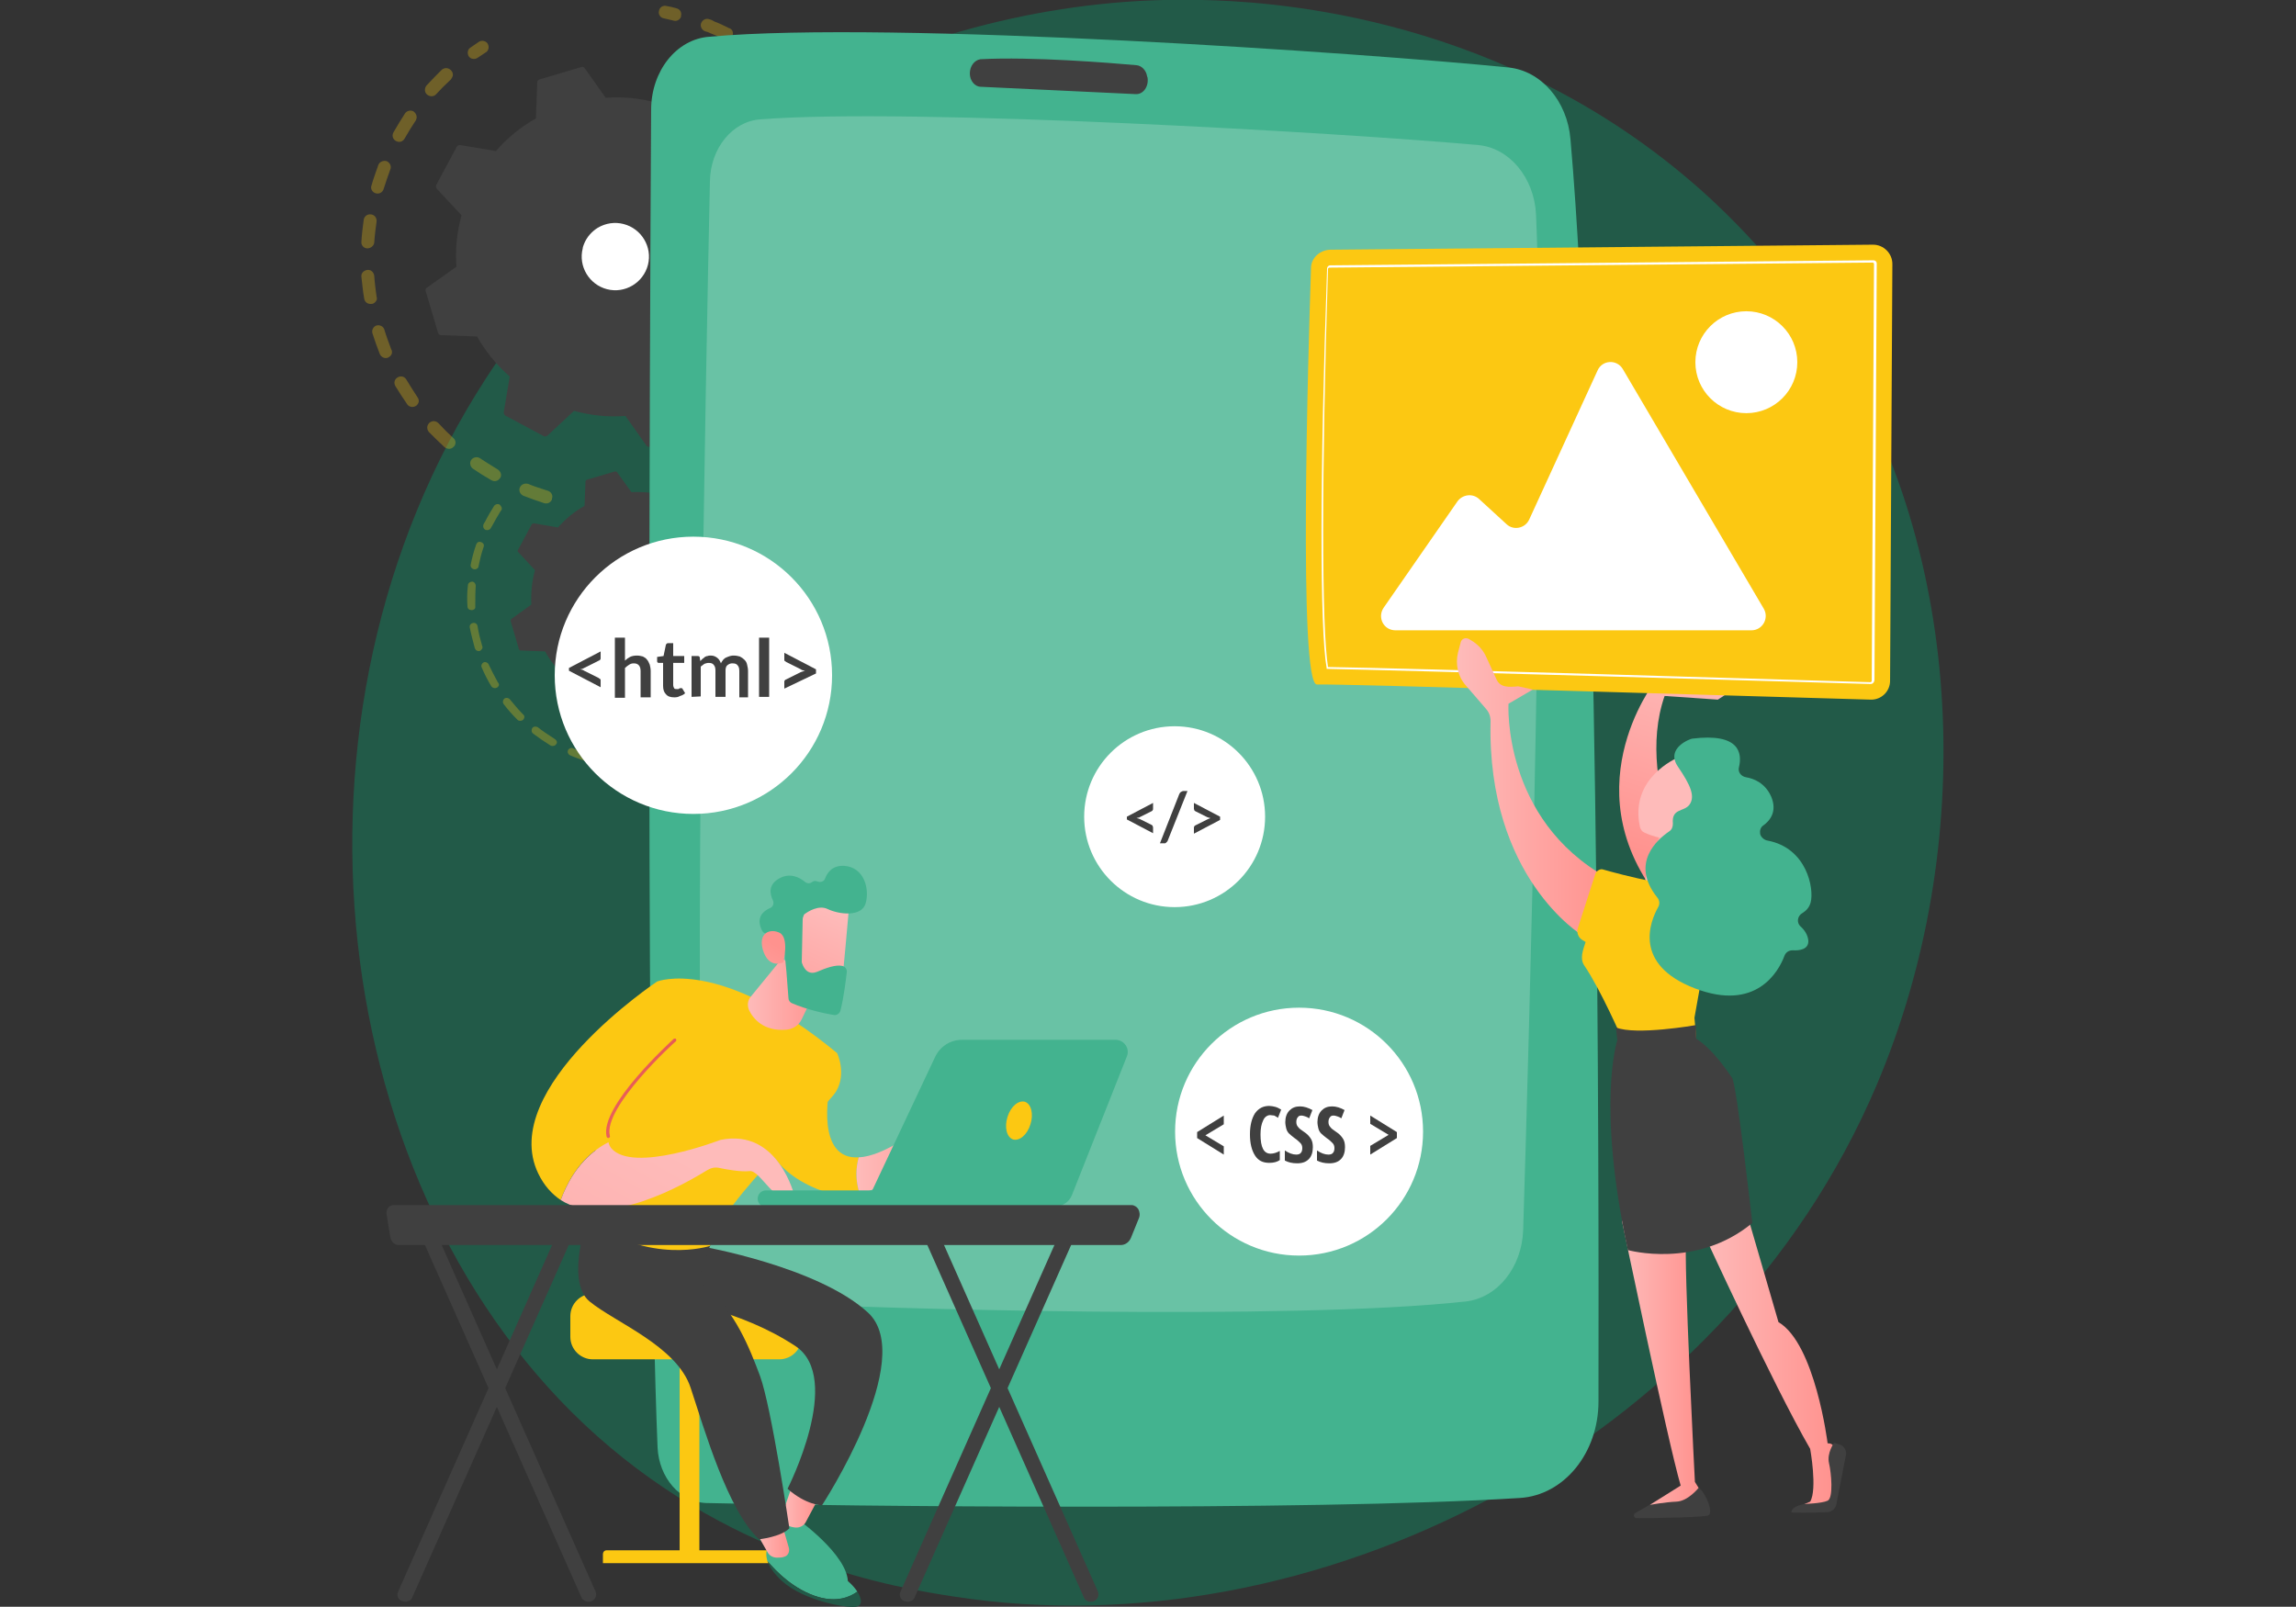 <svg width="1013" height="709" viewBox="0 0 1013 709" fill="none" xmlns="http://www.w3.org/2000/svg">
<rect x="0" y="0" width="1013" height="709" fill="#333333" stroke="none"/>
<g clip-path="url(#clip0_1440_35006)">
<path d="M828.028 478.675C759.954 639.111 578.424 728.85 421.207 704.542C395.679 700.693 325.377 688.944 263.179 633.439C143.645 526.684 117.915 315.605 214.555 166.715C284.857 58.339 410.672 -3.04 530.408 -0.002C556.139 0.606 655.007 4.658 741.72 76.368C754.484 86.901 782.645 111.818 807.97 151.522C867.332 244.502 872.397 374.148 828.028 478.675Z" fill="#225A48"/>
<g opacity="0.3">
<path d="M243.527 220.398C242.919 221.816 241.501 222.423 240.083 222.018C237.044 221.005 234.005 219.992 230.966 218.777C229.547 218.169 228.737 216.549 229.345 215.131C229.953 213.713 231.573 213.105 232.992 213.51C235.828 214.726 238.664 215.536 241.703 216.549C243.122 216.954 244.135 218.574 243.527 219.992C243.527 220.195 243.527 220.195 243.527 220.398ZM220.836 210.674C220.836 210.877 220.836 210.877 220.633 210.877C219.823 212.295 218.202 212.7 216.784 211.89C213.947 210.269 211.313 208.648 208.68 206.825C207.464 206.015 207.059 204.192 207.869 202.976C208.68 201.761 210.503 201.356 211.719 202.166C214.15 203.787 216.784 205.407 219.417 207.028C220.836 207.838 221.443 209.459 220.836 210.674ZM200.778 196.292C200.576 196.494 200.576 196.899 200.17 197.102C199.157 198.317 197.334 198.317 196.118 197.304C193.687 195.076 191.459 192.848 189.23 190.62C188.217 189.404 188.217 187.784 189.433 186.568C190.648 185.555 192.269 185.555 193.485 186.771C195.511 188.999 197.739 191.227 199.968 193.253C200.981 194.063 201.183 195.279 200.778 196.292ZM184.57 177.858C184.368 178.263 183.962 178.87 183.557 179.073C182.342 179.883 180.518 179.681 179.708 178.465C177.884 175.832 176.061 172.996 174.44 170.362C173.63 168.944 174.035 167.324 175.453 166.514C176.871 165.703 178.492 166.108 179.303 167.526C180.923 170.16 182.544 172.793 184.165 175.224C184.773 176.034 184.975 177.047 184.57 177.858ZM172.819 156.182C172.617 156.79 172.009 157.398 171.199 157.803C169.78 158.411 168.16 157.6 167.552 156.182C166.336 153.144 165.323 150.105 164.31 147.067C163.905 145.649 164.715 144.028 166.134 143.623C167.552 143.218 169.173 144.028 169.578 145.446C170.388 148.282 171.604 151.321 172.617 154.157C173.022 154.764 173.022 155.575 172.819 156.182ZM166.134 132.482C165.728 133.292 164.918 134.102 163.905 134.102C162.284 134.305 160.866 133.292 160.663 131.671C160.056 128.43 159.853 125.189 159.448 122.15C159.245 120.53 160.461 119.314 162.082 119.112C163.702 118.909 164.918 120.125 165.121 121.745C165.323 124.784 165.728 127.822 166.134 130.861C166.336 131.469 166.336 132.076 166.134 132.482ZM199.563 34.032C199.36 34.437 199.157 34.64 198.955 35.045C196.726 37.071 194.498 39.299 192.472 41.527C191.459 42.742 189.635 42.742 188.42 41.73C187.204 40.717 187.204 38.894 188.217 37.678C190.446 35.247 192.674 33.019 194.903 30.791C196.118 29.778 197.739 29.778 198.955 30.993C199.968 32.006 199.968 33.222 199.563 34.032ZM164.918 107.768C164.513 108.781 163.297 109.591 162.082 109.591C160.461 109.591 159.245 108.173 159.448 106.552C159.65 103.311 160.056 100.07 160.461 97.032C160.663 95.411 162.082 94.398 163.702 94.601C165.323 94.803 166.336 96.221 166.134 97.842C165.728 100.88 165.323 103.919 165.121 106.958C165.121 107.363 164.918 107.565 164.918 107.768ZM183.557 52.871C183.557 53.074 183.355 53.276 183.355 53.276C181.734 55.707 180.113 58.34 178.492 61.176C177.682 62.594 176.061 63 174.643 62.189C173.225 61.379 172.819 59.758 173.63 58.34C175.251 55.505 176.871 52.871 178.695 50.035C179.505 48.82 181.329 48.414 182.544 49.225C183.76 50.238 184.165 51.656 183.557 52.871ZM169.173 83.662C168.565 85.08 167.147 85.688 165.728 85.282C164.31 84.877 163.297 83.257 163.905 81.839C164.715 78.8 165.931 75.762 166.944 72.723C167.552 71.305 169.173 70.697 170.591 71.103C172.009 71.71 172.819 73.331 172.212 74.749C171.199 77.585 170.186 80.421 169.173 83.662C169.173 83.459 169.173 83.459 169.173 83.662Z" fill="#FCC812"/>
<path d="M215.367 21.877C215.164 22.485 214.759 22.89 214.354 23.092C213.138 23.903 211.922 24.713 210.707 25.523C209.491 26.334 207.668 26.131 206.857 24.916C206.047 23.7 206.25 21.877 207.465 21.067C208.681 20.256 210.099 19.244 211.315 18.433C212.53 17.623 214.354 18.028 215.164 19.244C215.569 20.054 215.772 21.067 215.367 21.877Z" fill="#FCC812"/>
</g>
<g opacity="0.3">
<path d="M300.459 7.494C299.851 8.709 298.635 9.52 297.217 9.115C295.799 8.709 294.381 8.507 292.962 8.102C291.342 7.899 290.329 6.279 290.734 4.861C290.936 3.24 292.557 2.227 293.975 2.632C295.394 2.835 297.014 3.24 298.433 3.645C300.053 4.05 300.864 5.468 300.459 7.089C300.459 7.291 300.459 7.291 300.459 7.494Z" fill="#FCC812"/>
<path d="M376.635 156.787C376.23 158.003 375.622 159.218 375.015 160.434C374.407 161.852 372.786 162.459 371.165 161.851C369.747 161.244 369.139 159.421 369.747 158.003C370.963 155.167 372.178 152.533 373.191 149.697C373.799 148.279 375.42 147.469 376.838 148.077C378.256 148.684 379.067 150.305 378.459 151.723C378.054 153.343 377.446 155.167 376.635 156.787ZM367.924 173.601C367.924 173.803 367.721 173.803 367.721 174.006C366.1 176.639 364.277 179.273 362.251 181.906C361.238 183.121 359.617 183.324 358.199 182.514C356.983 181.501 356.781 179.88 357.591 178.462C359.414 176.032 361.035 173.601 362.656 170.967C363.466 169.549 365.29 169.347 366.505 170.157C368.126 170.967 368.531 172.385 367.924 173.601ZM382.713 137.34C382.106 138.556 380.89 139.366 379.472 138.961C377.851 138.556 377.041 137.138 377.243 135.517C377.851 132.681 378.459 129.643 378.661 126.604C378.864 124.983 380.282 123.971 381.903 124.173C383.524 124.376 384.537 125.794 384.334 127.414C383.929 130.453 383.321 133.694 382.713 136.733C382.916 136.935 382.713 137.138 382.713 137.34ZM352.931 192.642C352.729 193.048 352.526 193.25 352.323 193.655C350.095 195.884 347.664 198.112 345.435 200.137C344.219 201.15 342.396 200.948 341.383 199.732C340.37 198.517 340.573 196.694 341.788 195.681C344.017 193.655 346.245 191.63 348.474 189.604C349.487 188.591 351.31 188.591 352.526 189.604C353.134 190.414 353.336 191.63 352.931 192.642ZM385.145 113.234C384.739 114.247 383.726 115.057 382.511 115.057C380.89 115.057 379.674 113.842 379.674 112.221C379.674 109.183 379.472 106.144 379.067 103.308C378.864 101.688 380.08 100.27 381.7 100.27C383.321 100.067 384.739 101.283 384.739 102.903C385.145 106.144 385.145 109.183 385.347 112.424C385.347 112.424 385.145 112.829 385.145 113.234ZM382.106 89.128C381.7 89.939 381.093 90.546 380.08 90.749C378.459 91.154 377.041 90.141 376.635 88.723C376.028 85.887 375.015 82.849 374.204 80.013C373.799 78.595 374.609 76.974 376.028 76.366C377.446 75.961 379.067 76.772 379.674 78.189C380.687 81.228 381.498 84.267 382.308 87.305C382.308 88.115 382.308 88.723 382.106 89.128ZM373.799 66.238C373.596 66.846 372.989 67.453 372.381 67.656C370.963 68.263 369.342 67.858 368.531 66.44C367.316 63.807 365.695 61.173 364.277 58.54C363.466 57.122 363.872 55.502 365.29 54.691C366.708 53.881 368.329 54.286 369.139 55.704C370.76 58.337 372.178 61.173 373.596 64.01C374.204 64.82 374.204 65.63 373.799 66.238ZM360.833 45.778C360.63 46.183 360.427 46.588 360.022 46.993C358.807 48.006 356.983 47.804 355.97 46.588C354.147 44.157 352.121 41.929 350.095 39.701C349.082 38.486 349.082 36.865 350.297 35.65C351.513 34.637 353.134 34.637 354.349 35.852C356.578 38.08 358.604 40.511 360.63 42.942C361.238 43.752 361.238 44.968 360.833 45.778ZM343.814 28.762C343.814 28.965 343.612 29.167 343.409 29.37C342.396 30.585 340.573 30.788 339.357 29.775C336.926 27.952 334.495 26.129 332.063 24.508C330.848 23.698 330.443 21.875 331.253 20.659C332.063 19.444 333.887 19.039 335.102 19.849C337.736 21.672 340.37 23.495 342.801 25.521C343.814 26.129 344.219 27.547 343.814 28.762ZM323.149 15.797C322.339 17.418 320.718 18.026 319.3 17.215C317.274 16.203 315.248 15.392 313.222 14.582C312.411 14.177 311.803 13.974 310.993 13.772C309.575 13.164 308.764 11.543 309.372 10.126C309.98 8.707 311.601 7.897 313.019 8.505C313.829 8.707 314.64 9.113 315.248 9.518C317.476 10.328 319.502 11.341 321.528 12.354C323.149 12.759 323.757 14.38 323.149 15.797Z" fill="#FCC812"/>
<path d="M333.886 207.838C333.683 208.446 333.278 208.851 332.873 209.053C331.657 209.864 330.239 210.674 328.821 211.484C327.403 212.295 325.782 211.889 324.972 210.471C324.161 209.053 324.566 207.433 325.985 206.623C327.2 205.812 328.618 205.205 329.834 204.394C331.252 203.584 332.873 203.989 333.683 205.204C334.089 206.015 334.291 207.028 333.886 207.838Z" fill="#91B3FA"/>
</g>
<path d="M305.115 191.633C305.723 191.43 306.128 191.025 306.128 190.417L306.736 174.414C313.219 170.768 319.297 165.906 324.362 160.032L340.165 162.665C340.773 162.665 341.178 162.462 341.583 162.057L350.7 145.041C350.903 144.636 350.903 144.028 350.498 143.421L339.557 131.672C341.583 124.176 342.394 116.479 341.786 108.984L354.955 99.665C355.36 99.26 355.563 98.652 355.36 98.247L349.89 79.813C349.687 79.206 349.282 78.8 348.674 78.8L332.669 78.193C329.022 71.71 324.16 65.633 318.284 60.569L320.918 44.768C320.918 44.161 320.716 43.755 320.31 43.35L303.292 34.235C302.887 34.032 302.279 34.032 301.671 34.437L289.92 45.376C282.424 43.35 274.725 42.54 267.229 43.148L257.91 29.981C257.504 29.576 256.897 29.373 256.491 29.576L238.055 35.045C237.447 35.248 237.042 35.653 237.042 36.26L236.434 52.264C229.951 55.91 223.873 60.772 218.808 66.646L203.005 64.013C202.397 64.013 201.992 64.215 201.587 64.62L192.47 81.636C192.267 82.041 192.267 82.649 192.672 83.257L203.613 95.006C201.587 102.501 200.776 110.199 201.384 117.694L188.215 127.012C187.81 127.418 187.607 128.025 187.81 128.43L193.28 146.864C193.483 147.472 193.888 147.877 194.496 147.877L210.501 148.485C214.148 154.967 219.01 161.044 224.886 166.109L222.252 181.909C222.252 182.517 222.455 182.922 222.86 183.327L239.878 192.443C240.283 192.646 240.891 192.646 241.499 192.24L253.25 181.302C260.746 183.327 268.445 184.138 275.941 183.53L285.261 196.697C285.666 197.102 286.274 197.305 286.679 197.102L305.115 191.633Z" fill="#404040"/>
<path d="M257.708 107.567C257.506 108.174 257.101 108.985 257.101 109.592C255.075 117.493 259.937 125.596 267.838 127.621C275.74 129.647 283.844 124.785 285.87 116.885C287.896 108.985 283.033 100.882 275.132 98.856C271.283 97.843 267.231 98.451 263.786 100.477C261.153 102.097 258.924 104.528 257.708 107.567Z" fill="white"/>
<g opacity="0.3">
<path d="M275.335 338.089C275.133 338.697 274.322 339.305 273.512 339.102C272.094 338.899 270.473 338.697 269.055 338.494C268.042 338.292 267.434 337.481 267.636 336.469C267.839 335.456 268.649 334.848 269.662 335.051C271.081 335.253 272.499 335.456 273.917 335.658C274.93 335.861 275.538 336.671 275.538 337.684C275.538 337.887 275.335 338.089 275.335 338.089Z" fill="#91B3FA"/>
<path d="M262.168 335.457C261.763 336.267 260.952 336.672 260.142 336.47C257.711 335.659 255.279 334.849 252.848 333.836C252.443 333.634 251.835 333.431 251.43 333.228C250.62 332.823 250.214 331.81 250.62 331C251.025 330.19 252.038 329.785 252.848 330.19C253.253 330.392 253.861 330.595 254.266 330.798C256.495 331.81 258.926 332.621 261.155 333.228C261.965 333.431 262.573 334.444 262.168 335.457ZM245.555 328.164C245.555 328.164 245.555 328.367 245.352 328.367C244.947 329.177 243.731 329.38 242.921 328.974C240.287 327.354 237.653 325.531 235.222 323.708C234.412 323.1 234.412 322.087 234.817 321.277C235.425 320.466 236.438 320.466 237.248 320.872C239.477 322.695 242.11 324.315 244.542 325.936C245.555 326.544 245.96 327.354 245.555 328.164ZM231.17 317.023C231.17 317.225 230.967 317.428 230.765 317.63C230.157 318.238 228.941 318.238 228.334 317.63C226.105 315.402 224.079 313.174 222.256 310.743C221.648 309.933 221.85 308.92 222.458 308.312C223.269 307.704 224.282 307.907 224.889 308.515C226.713 310.743 228.739 313.174 230.765 315.2C231.373 315.605 231.575 316.415 231.17 317.023ZM220.027 302.64C219.824 303.045 219.622 303.248 219.217 303.45C218.406 303.856 217.393 303.653 216.785 302.843C215.165 300.209 213.746 297.373 212.531 294.537C212.126 293.727 212.531 292.714 213.341 292.309C214.152 291.904 215.165 292.309 215.57 293.119C216.785 295.753 218.204 298.386 219.622 301.02C220.23 301.627 220.23 302.235 220.027 302.64ZM212.733 286.232C212.531 286.637 212.126 287.042 211.72 287.245C210.707 287.447 209.897 287.042 209.492 286.029C208.681 282.991 207.871 279.952 207.263 276.914C207.061 275.901 207.668 275.09 208.681 274.888C209.694 274.685 210.505 275.293 210.707 276.306C211.113 279.142 211.923 282.18 212.733 285.016C212.936 285.422 212.936 285.827 212.733 286.232ZM209.694 268.203C209.492 268.811 208.884 269.216 208.074 269.216C207.061 269.216 206.25 268.608 206.25 267.595C206.048 264.557 206.048 261.316 206.453 258.277C206.453 257.264 207.466 256.656 208.276 256.656C209.289 256.656 209.897 257.669 209.897 258.48C209.694 261.316 209.694 264.354 209.694 267.393C209.694 267.798 209.694 268 209.694 268.203ZM211.113 250.174C210.707 250.984 209.897 251.39 209.087 251.187C208.074 250.984 207.466 249.972 207.668 249.161C208.276 246.123 209.087 243.084 210.1 240.248C210.505 239.235 211.315 238.83 212.328 239.235C213.341 239.64 213.746 240.451 213.341 241.464C212.328 244.3 211.72 247.136 211.113 249.972V250.174ZM221.243 225.055C221.243 225.055 221.243 225.258 221.04 225.258C219.622 227.486 218.406 229.714 217.191 231.943C216.988 232.348 216.785 232.55 216.583 232.956C216.178 233.766 215.165 234.171 214.152 233.766C213.341 233.361 212.936 232.348 213.341 231.335C213.544 230.93 213.746 230.525 213.949 230.322C215.165 227.891 216.583 225.46 218.001 223.232C218.609 222.422 219.622 222.219 220.432 222.624C221.243 223.435 221.648 224.245 221.243 225.055Z" fill="#FCC812"/>
</g>
<g opacity="0.3">
<path d="M351.922 292.105C351.517 292.915 350.504 293.321 349.693 293.118C348.883 292.713 348.275 291.7 348.68 290.89C349.693 288.256 350.706 285.42 351.517 282.584C351.719 281.571 352.732 281.166 353.745 281.369C354.758 281.571 355.164 282.584 354.961 283.597C353.948 286.433 352.935 289.269 351.922 292.105ZM348.073 300.208C348.073 300.411 347.87 300.411 348.073 300.208C346.452 303.044 344.831 305.677 343.21 308.108C342.602 308.919 341.589 309.121 340.779 308.513C339.969 307.906 339.766 306.893 340.374 306.083C341.995 303.652 343.615 301.221 345.034 298.587C345.439 297.777 346.654 297.372 347.465 297.98C348.073 298.587 348.275 299.398 348.073 300.208ZM356.379 274.887C356.177 275.697 355.366 276.102 354.556 275.899C353.543 275.697 352.935 274.887 353.138 273.874C353.543 271.038 353.745 267.999 353.745 265.163C353.745 264.15 354.556 263.34 355.569 263.543C356.582 263.543 357.392 264.353 357.19 265.366C357.19 268.404 356.987 271.443 356.582 274.481C356.582 274.684 356.379 274.887 356.379 274.887ZM337.537 314.793C337.537 314.996 337.335 315.198 337.132 315.401C335.106 317.629 332.878 319.857 330.446 321.68C329.636 322.288 328.623 322.288 328.015 321.478C327.407 320.668 327.407 319.655 328.218 319.047C330.446 317.224 332.472 315.198 334.498 312.97C335.106 312.16 336.322 312.16 336.93 312.767C337.74 313.375 337.943 314.185 337.537 314.793ZM356.582 257.06C356.379 257.668 355.771 258.073 355.164 258.073C354.151 258.276 353.34 257.465 353.34 256.453C352.935 253.617 352.53 250.578 351.922 247.944C351.719 246.932 352.327 246.121 353.138 245.919C354.151 245.716 354.961 246.324 355.164 247.134C355.771 250.173 356.379 253.211 356.582 256.25C356.784 256.452 356.784 256.858 356.582 257.06ZM352.732 239.639C352.53 240.044 352.125 240.449 351.719 240.652C350.909 241.057 349.896 240.449 349.491 239.639C348.478 237.006 347.262 234.17 346.047 231.536C345.641 230.726 346.047 229.713 346.857 229.105C347.667 228.7 348.68 229.105 349.288 229.916C350.706 232.549 351.922 235.385 352.935 238.221C352.935 238.829 352.732 239.234 352.732 239.639ZM344.628 223.838C344.426 224.244 344.223 224.446 344.021 224.649C343.21 225.256 342.197 225.054 341.589 224.244C339.969 221.813 338.145 219.584 336.322 217.356C335.714 216.546 335.714 215.533 336.524 214.925C337.335 214.318 338.348 214.318 338.956 215.128C340.982 217.356 342.805 219.787 344.426 222.42C344.831 222.623 344.831 223.231 344.628 223.838Z" fill="#91B3FA"/>
<path d="M323.962 326.34C323.759 326.745 323.557 326.948 323.354 327.15C322.139 327.961 320.923 328.771 319.505 329.581C318.694 329.986 317.681 329.784 317.074 328.973C316.668 328.163 316.871 327.15 317.681 326.543C318.897 325.935 320.113 325.125 321.328 324.314C322.139 323.707 323.152 323.909 323.759 324.719C324.165 325.327 324.165 325.935 323.962 326.34Z" fill="#91B3FA"/>
</g>
<path d="M303.699 316.415C304.104 316.212 304.307 316.01 304.307 315.604L304.712 304.868C309.169 302.437 313.019 299.196 316.463 295.347L326.998 297.17C327.403 297.17 327.809 296.968 328.011 296.765L334.089 285.421C334.292 285.016 334.292 284.611 333.887 284.408L326.593 276.508C328.011 271.444 328.416 266.38 328.214 261.315L336.926 255.036C337.331 254.833 337.331 254.428 337.331 254.023L333.684 241.666C333.481 241.261 333.279 241.058 332.874 241.058L322.136 240.653C319.705 236.196 316.463 232.348 312.614 228.904L314.437 218.37C314.437 217.965 314.234 217.56 314.032 217.357L302.686 211.28C302.281 211.078 301.876 211.078 301.673 211.483L293.772 218.775C288.707 217.357 283.642 216.952 278.577 217.155L272.296 208.444C272.094 208.039 271.688 208.039 271.283 208.039L258.925 211.685C258.519 211.888 258.317 212.09 258.317 212.496L257.912 223.232C253.454 225.663 249.605 228.904 246.161 232.753L235.626 230.93C235.22 230.93 234.815 231.132 234.613 231.335L228.535 242.679C228.332 243.084 228.332 243.489 228.737 243.692L236.031 251.592C234.613 256.656 234.207 261.72 234.41 266.785L225.698 273.064C225.293 273.267 225.293 273.672 225.293 274.077L228.94 286.434C229.142 286.839 229.345 287.042 229.75 287.042L240.488 287.447C242.919 291.904 246.161 295.752 250.01 299.196L248.187 309.73C248.187 310.135 248.389 310.54 248.592 310.743L259.938 316.82C260.343 317.022 260.748 317.022 260.951 316.617L268.852 309.325C273.917 310.743 278.982 311.148 284.047 310.945L290.328 319.656C290.53 320.061 290.935 320.061 291.341 320.061L303.699 316.415Z" fill="#404040"/>
<path opacity="0.56" d="M293.365 269.014C292.352 271.647 290.326 273.875 287.895 275.293C284.856 277.117 281.209 277.522 277.968 276.711C270.877 274.888 266.622 267.798 268.445 260.708C270.269 253.618 277.36 249.364 284.451 251.187C287.895 251.998 290.731 254.226 292.555 257.265C294.378 260.303 294.986 263.949 293.973 267.191C293.77 267.798 293.568 268.406 293.365 269.014ZM272.295 260.101C272.092 260.506 271.89 260.911 271.89 261.519C270.674 266.785 273.713 272.052 278.981 273.268C281.412 273.875 284.046 273.47 286.274 272.255C288.503 270.837 290.124 268.811 290.731 266.38C291.339 263.949 290.934 261.316 289.718 259.088C288.3 256.859 286.274 255.239 283.843 254.631C278.778 253.213 274.118 255.847 272.295 260.101Z" fill="#91B3FA"/>
<path d="M287.287 48.414C286.679 152.536 284.855 511.493 290.123 638.708C290.731 652.077 300.05 662.814 311.599 663.219C368.529 664.637 577.612 666.865 670.606 660.99C690.055 659.775 705.25 641.138 705.25 618.45C705.453 509.264 705.25 201.964 692.892 61.379C691.474 44.566 679.925 31.196 665.541 29.778C603.343 23.498 393.246 8.913 313.017 16.206C298.43 17.218 287.287 31.398 287.287 48.414Z" fill="#43B38F"/>
<path d="M313.218 80.014C311.395 164.081 305.925 443.629 310.585 546.941C311.192 562.134 321.525 574.085 334.491 574.693C387.573 577.529 568.9 582.796 646.698 574.288C660.677 572.667 671.415 559.298 672.023 542.889C674.657 457.202 682.153 196.897 677.696 94.599C676.885 78.393 665.945 65.226 652.168 64.011C594.427 58.744 401.755 47.4 335.504 52.667C323.146 53.477 313.421 65.429 313.218 80.014Z" fill="#69C2A5"/>
<path d="M427.891 32.413C427.891 35.654 430.119 38.288 432.753 38.288C446.125 38.895 484.213 40.719 501.029 41.529C504.473 41.731 506.905 38.085 506.297 34.236L506.094 33.629C505.689 30.995 503.663 28.969 501.434 28.767C489.886 27.754 455.444 24.918 432.55 26.133C429.917 26.539 427.891 29.172 427.891 32.413Z" fill="#404040"/>
<path d="M308.563 593.328H299.852V687.726H308.563V593.328Z" fill="#FCC812"/>
<path d="M266.016 689.754H342.598V685.703C342.598 684.892 341.991 684.082 340.978 684.082H267.636C266.623 684.082 266.016 684.892 266.016 685.703V689.754Z" fill="#FCC812"/>
<path d="M251.633 589.886C251.633 595.355 256.09 599.811 261.56 599.811H343.816C349.286 599.811 353.743 595.355 353.743 589.886V580.77C353.743 575.3 349.286 570.844 343.816 570.844H261.56C256.09 570.844 251.633 575.3 251.633 580.77V589.886Z" fill="#FCC812"/>
<path d="M352.933 671.117C352.933 671.117 377.853 689.146 373.598 701.097C373.598 701.097 346.247 689.348 343.005 680.03C339.764 670.712 343.613 666.66 343.613 666.66L352.933 671.117Z" fill="#43B38F"/>
<path d="M349.287 656.129L345.235 667.878C344.627 669.701 345.235 671.727 346.856 672.74C347.666 673.145 348.679 673.753 350.3 673.955C352.326 674.36 354.555 673.55 355.568 671.524L360.43 662.409L349.287 656.129Z" fill="url(#paint0_linear_1440_35006)"/>
<path d="M309.578 549.98C309.578 549.98 360.835 558.894 382.919 579.151C405.002 599.408 362.659 664.231 362.659 664.231C362.659 664.231 355.77 664.231 347.464 656.938C347.464 656.938 372.384 608.118 350.908 593.938C326.596 577.935 298.84 574.289 298.84 574.289L309.172 551.196L309.578 549.98Z" fill="#404040"/>
<path d="M369.343 694.616C363.873 691.983 348.273 681.246 345.639 680.639C343.005 680.234 338.548 683.272 338.548 683.272C338.548 683.272 337.535 685.298 338.548 688.742C342.195 693.198 350.299 701.504 361.239 704.745C369.343 706.973 374.813 704.947 378.257 702.314C376.434 699.478 372.99 696.237 369.343 694.616Z" fill="#43B38F"/>
<path d="M361.238 704.745C350.298 701.707 342.194 693.199 338.547 688.742C339.357 691.173 341.181 694.009 345.03 697.655C354.755 706.366 373.394 709.607 377.446 708.999C380.688 708.594 380.282 705.556 378.256 702.314C374.812 704.745 369.139 706.974 361.238 704.745Z" fill="#225A48"/>
<path d="M333.887 675.574C333.887 676.992 337.128 682.259 338.749 685.095C339.56 686.513 341.18 687.323 342.801 687.323C343.814 687.323 345.03 687.323 346.043 686.918C347.664 686.513 348.474 684.69 348.069 683.069L344.625 671.117L333.887 675.574Z" fill="url(#paint1_linear_1440_35006)"/>
<path d="M260.14 534.586C260.14 534.586 248.795 564.972 260.14 574.29C271.486 583.608 298.634 593.939 304.712 612.373C310.79 630.807 321.123 666.663 334.9 679.222C334.9 679.222 344.624 678.209 348.271 674.36C348.271 674.36 340.37 620.881 335.305 607.107C330.848 595.155 324.162 578.139 311.601 568.415C307.954 565.579 308.562 561.325 310.385 557.071L313.424 549.374L260.14 534.586Z" fill="#404040"/>
<path d="M378.865 510.682C359.82 511.897 365.696 481.309 366.101 480.094L337.129 500.553C337.129 500.553 338.75 516.759 362.657 525.47C368.735 527.698 374.407 527.698 379.27 526.685C377.244 520.608 377.649 515.139 378.865 510.682Z" fill="#FCC812"/>
<path d="M415.738 501.567C408.647 496.705 400.543 501.567 400.543 501.567C391.021 507.847 383.93 510.48 378.865 510.683C377.649 514.937 377.244 520.609 379.27 526.686C390.008 524.458 397.504 516.76 400.948 512.708C402.164 511.29 404.19 511.088 405.81 512.101C407.229 513.316 408.647 514.937 408.444 516.557C407.836 519.798 411.686 521.014 412.091 519.798C412.294 518.583 410.673 511.493 410.673 511.493C410.673 511.493 418.372 519.191 421.411 522.229C424.45 525.268 428.299 522.229 428.299 522.229C428.299 522.229 422.829 506.429 415.738 501.567Z" fill="url(#paint2_linear_1440_35006)"/>
<path d="M289.924 433.097C289.924 433.097 317.68 421.956 369.343 464.699C369.343 464.699 373.597 473.612 368.938 481.512C364.278 489.412 319.301 528.306 313.223 549.779C313.223 549.779 286.479 558.489 258.926 537.827C258.926 537.827 261.357 477.866 289.924 433.097Z" fill="#FCC812"/>
<path d="M344.827 423.172L331.253 439.783C329.835 441.403 329.632 443.632 330.443 445.657C332.266 449.506 336.926 455.178 346.853 454.368C349.892 454.165 352.526 452.342 353.742 449.709L363.264 429.857L344.827 423.172Z" fill="url(#paint3_linear_1440_35006)"/>
<path d="M268.448 503.998C265.207 490.831 297.825 461.66 297.825 461.66L289.924 433.098C289.924 433.098 219.419 480.094 237.451 517.773C240.084 523.242 243.529 526.888 247.378 529.522C253.051 514.126 261.965 507.239 268.448 503.998Z" fill="#FCC812"/>
<path d="M268.45 502.173C268.045 502.173 267.842 501.97 267.639 501.565C264.398 488.196 296.003 459.633 297.219 458.418C297.624 458.215 298.029 458.215 298.232 458.418C298.435 458.823 298.435 459.228 298.232 459.43C297.827 459.633 266.019 488.601 269.058 501.16C269.26 501.565 269.058 501.97 268.45 502.173Z" fill="url(#paint4_linear_1440_35006)"/>
<path d="M317.884 502.984C317.884 502.984 279.187 517.974 269.665 506.63C269.057 505.82 268.652 505.01 268.449 503.997C262.169 507.238 253.052 514.126 247.379 529.521C267.639 542.486 302.486 522.228 312.008 516.354C313.629 515.341 315.453 514.936 317.276 515.341C320.923 516.151 327.203 517.164 330.648 516.759C335.51 515.949 342.601 533.37 350.705 528.103C350.502 527.9 343.614 497.717 317.884 502.984Z" fill="url(#paint5_linear_1440_35006)"/>
<path d="M374.612 398.863C374.815 399.47 371.371 435.528 371.371 435.528L350.706 433.097L348.68 398.255C348.68 398.458 372.181 389.95 374.612 398.863Z" fill="url(#paint6_linear_1440_35006)"/>
<path d="M354.148 405.547L353.743 423.981C353.743 424.183 353.743 424.386 353.743 424.589C354.148 426.007 355.769 430.666 360.429 428.843C364.683 427.02 368.735 425.602 371.572 426.209C372.787 426.412 373.8 427.627 373.598 429.045C373.193 432.286 372.382 439.782 370.761 446.061C370.356 447.277 369.141 448.087 367.925 447.884C364.076 447.277 355.769 445.454 349.286 442.618C348.475 442.212 347.868 441.402 347.868 440.389C347.462 435.73 346.652 421.753 345.639 417.904C344.829 414.257 340.169 412.637 337.94 412.029C337.332 411.827 336.725 411.421 336.319 410.814C335.104 408.585 333.28 403.521 339.764 400.685C341.182 400.077 341.587 398.457 340.979 397.242C339.764 394.608 338.751 390.557 343.613 387.721C348.475 384.885 352.73 387.113 355.161 389.139C356.174 389.949 357.39 389.949 358.403 389.139C359.011 388.734 359.618 388.531 360.631 388.936C362.05 389.544 363.67 388.936 364.076 387.518C365.089 384.885 367.317 381.846 372.382 382.049C381.499 382.656 383.728 392.582 381.904 398.659C380.081 404.737 370.154 403.521 365.089 401.09C361.239 399.267 356.579 402.103 354.756 403.521C354.553 404.129 354.148 404.939 354.148 405.547Z" fill="#43B38F"/>
<path d="M345.639 424.589C345.639 424.589 348.273 413.853 344.018 411.625C339.966 409.599 334.496 411.422 336.522 418.917C339.156 428.033 345.639 424.589 345.639 424.589Z" fill="url(#paint7_linear_1440_35006)"/>
<path d="M337.737 532.562H419.182C421.208 532.562 422.829 530.942 422.829 528.916C422.829 526.89 421.208 525.27 419.182 525.27H337.94C335.914 525.27 334.293 526.89 334.293 528.916C334.293 530.942 335.711 532.36 337.737 532.562Z" fill="#43B38F"/>
<path d="M492.12 458.824H424.451C419.386 458.824 414.929 461.66 412.7 466.117L381.5 532.358H465.579C468.821 532.358 471.657 530.332 472.873 527.496L497.185 466.117C498.603 462.673 495.969 458.824 492.12 458.824Z" fill="#43B38F"/>
<path d="M444.508 492.858C443.089 497.314 444.102 501.771 446.939 502.784C449.775 503.594 453.219 500.758 454.638 496.099C456.056 491.642 455.043 487.186 452.206 486.173C449.37 485.363 445.926 488.199 444.508 492.858Z" fill="#FCC812"/>
<path d="M481.179 706.772C481.584 706.772 481.99 706.772 482.597 706.569C484.421 705.759 485.029 703.936 484.421 702.315L412.903 541.271C412.093 539.65 410.067 538.84 408.446 539.448C406.622 540.258 406.015 542.081 406.622 543.702L478.14 704.746C478.545 705.962 479.761 706.772 481.179 706.772Z" fill="#404040"/>
<path d="M400.544 706.771C401.962 706.771 403.178 705.961 403.583 704.745L475.101 543.701C475.911 542.08 475.101 540.055 473.277 539.447C471.454 538.637 469.631 539.447 468.82 541.27L397.302 702.314C396.492 703.935 397.302 705.961 399.126 706.568C399.531 706.568 400.139 706.771 400.544 706.771Z" fill="#404040"/>
<path d="M259.535 706.772C259.94 706.772 260.345 706.772 260.953 706.569C262.776 705.759 263.384 703.936 262.776 702.315L191.259 541.271C190.448 539.65 188.422 538.84 186.801 539.448C184.978 540.258 184.37 542.081 184.978 543.702L256.496 704.746C256.901 705.962 258.319 706.772 259.535 706.772Z" fill="#404040"/>
<path d="M178.899 706.771C180.318 706.771 181.533 705.961 181.938 704.745L253.456 543.701C254.267 542.08 253.456 540.055 251.633 539.447C249.809 538.637 247.986 539.447 247.176 541.27L175.658 702.314C174.847 703.935 175.658 705.961 177.481 706.568C178.089 706.568 178.494 706.771 178.899 706.771Z" fill="#404040"/>
<path d="M170.592 536.004C170.389 534.991 170.592 533.776 171.199 532.965C171.807 532.155 172.82 531.75 173.631 531.75H499.209C500.424 531.75 501.64 532.56 502.248 533.573C502.856 534.789 503.058 536.207 502.45 537.625L499.006 546.133C498.196 548.158 496.372 549.374 494.549 549.374H175.859C174.036 549.374 172.618 547.956 172.212 545.93L170.592 536.004Z" fill="#404040"/>
<path d="M305.927 359.158C339.719 359.158 367.113 331.768 367.113 297.981C367.113 264.194 339.719 236.805 305.927 236.805C272.136 236.805 244.742 264.194 244.742 297.981C244.742 331.768 272.136 359.158 305.927 359.158Z" fill="white"/>
<path d="M251.023 294.742L265.003 287.449V290.488C265.003 290.69 265.003 290.893 264.8 291.096C264.598 291.298 264.395 291.501 264.192 291.501L257.709 294.742C257.507 294.944 257.101 294.944 256.899 295.147C256.696 295.147 256.291 295.349 255.886 295.349C256.291 295.349 256.494 295.552 256.899 295.552C257.101 295.552 257.507 295.755 257.709 295.957L264.192 299.198C264.395 299.401 264.598 299.604 264.8 299.604C265.003 299.806 265.003 300.009 265.003 300.211V303.25L251.023 295.957V294.742Z" fill="#404040"/>
<path d="M271.285 307.503V281.371H275.742V291.5C276.35 290.892 277.161 290.284 277.971 289.879C278.781 289.474 279.794 289.271 281.01 289.271C282.023 289.271 282.833 289.474 283.644 289.677C284.454 290.082 285.062 290.487 285.467 291.095C286.075 291.702 286.278 292.513 286.683 293.323C286.885 294.133 287.088 295.146 287.088 296.159V307.705H282.631V296.159C282.631 295.146 282.428 294.133 281.82 293.525C281.213 292.918 280.605 292.715 279.592 292.715C278.781 292.715 278.174 292.918 277.566 293.323C276.958 293.728 276.35 294.133 275.742 294.741V307.908H271.285V307.503Z" fill="#404040"/>
<path d="M297.418 307.704C295.797 307.704 294.582 307.299 293.771 306.286C292.961 305.476 292.556 304.26 292.556 302.64V292.511H290.732C290.53 292.511 290.327 292.511 290.124 292.309C289.922 292.106 289.922 291.904 289.922 291.701V289.878L292.758 289.473L293.771 284.611C293.771 284.408 293.974 284.206 294.176 284.003C294.379 283.801 294.582 283.801 294.784 283.801H297.013V289.473H301.875V292.511H297.013V302.235C297.013 302.843 297.215 303.248 297.418 303.653C297.621 304.058 298.026 304.058 298.634 304.058C298.836 304.058 299.039 304.058 299.241 304.058C299.444 304.058 299.647 303.855 299.647 303.855C299.647 303.855 299.849 303.653 300.052 303.653C300.254 303.653 300.254 303.653 300.457 303.653C300.66 303.653 300.66 303.653 300.862 303.653L301.065 303.855L302.28 305.881C301.673 306.489 300.862 306.894 300.052 307.096C299.039 307.704 298.228 307.704 297.418 307.704Z" fill="#404040"/>
<path d="M305.117 307.501V289.472H307.751C308.359 289.472 308.764 289.675 308.764 290.282L308.967 291.7C309.372 291.295 309.574 291.093 309.98 290.688C310.385 290.485 310.79 290.08 310.993 289.877C311.398 289.675 311.803 289.472 312.208 289.472C312.613 289.27 313.221 289.27 313.626 289.27C314.842 289.27 315.652 289.675 316.463 290.282C317.273 290.89 317.678 291.7 318.084 292.713C318.286 292.106 318.691 291.7 319.097 291.093C319.502 290.688 319.907 290.282 320.515 290.08C320.92 289.877 321.528 289.675 322.136 289.472C322.743 289.27 323.351 289.27 323.756 289.27C324.769 289.27 325.58 289.472 326.39 289.675C327.201 290.08 327.808 290.485 328.416 291.093C329.024 291.7 329.429 292.308 329.632 293.321C329.834 294.131 330.037 295.144 330.037 296.157V307.704H326.188V296.157C326.188 294.942 325.985 294.131 325.377 293.524C324.972 292.916 324.162 292.713 323.149 292.713C322.743 292.713 322.338 292.713 321.933 292.916C321.528 293.118 321.123 293.321 320.92 293.524C320.717 293.726 320.312 294.131 320.312 294.536C320.11 294.942 320.11 295.549 320.11 295.954V307.501H315.652V295.954C315.652 294.739 315.45 293.929 314.842 293.321C314.437 292.713 313.626 292.511 312.613 292.511C312.006 292.511 311.398 292.713 310.79 292.916C310.182 293.321 309.777 293.726 309.169 294.131V307.298L305.117 307.501Z" fill="#404040"/>
<path d="M339.356 281.371V307.503H334.898V281.371H339.356Z" fill="#404040"/>
<path d="M346.043 303.855V300.817C346.043 300.614 346.043 300.412 346.246 300.209C346.448 300.006 346.651 299.804 346.853 299.804L353.337 296.563C353.944 296.36 354.552 296.158 355.16 295.955C354.755 295.955 354.552 295.752 354.147 295.752C353.944 295.752 353.539 295.55 353.337 295.347L346.853 292.106C346.651 291.904 346.448 291.701 346.246 291.701C346.043 291.498 346.043 291.296 346.043 291.093V288.055L360.022 295.347V297.17L346.043 303.855Z" fill="#404040"/>
<path d="M573.155 554.033C603.366 554.033 627.857 529.546 627.857 499.339C627.857 469.132 603.366 444.645 573.155 444.645C542.944 444.645 518.453 469.132 518.453 499.339C518.453 529.546 542.944 554.033 573.155 554.033Z" fill="white"/>
<path d="M539.93 509.469L528.18 502.176V499.543L539.93 492.25V496.099L531.826 500.961L539.93 505.822V509.469Z" fill="#404040"/>
<path d="M560.395 492.048C559.179 492.048 557.964 492.858 557.356 494.276C556.545 495.896 556.14 497.922 556.14 500.556C556.14 506.228 557.558 509.064 560.597 509.064C561.813 509.064 563.231 508.658 564.649 507.848V511.9C563.434 512.71 562.016 513.115 559.99 513.115C557.153 513.115 555.127 512.102 553.709 509.874C552.291 507.646 551.48 504.607 551.48 500.556C551.48 496.504 552.291 493.466 553.709 491.237C555.33 489.009 557.356 487.996 559.99 487.996C560.8 487.996 561.813 488.199 562.623 488.401C563.434 488.604 564.244 489.009 565.257 489.617L563.839 493.263C563.434 492.858 562.826 492.655 562.218 492.25C561.61 492.25 561.003 492.048 560.395 492.048Z" fill="#404040"/>
<path d="M579.234 506.228C579.234 508.456 578.626 510.28 577.41 511.495C576.195 512.71 574.574 513.318 572.345 513.318C570.117 513.318 568.496 512.913 566.875 512.103V507.646C568.698 508.862 570.319 509.469 571.94 509.469C572.75 509.469 573.561 509.267 573.966 508.659C574.371 508.254 574.574 507.444 574.574 506.633C574.574 505.823 574.371 505.013 573.763 504.405C573.156 503.797 572.345 502.987 571.13 502.177C570.117 501.366 569.306 500.759 568.698 500.151C568.091 499.543 567.685 498.733 567.483 497.923C567.28 497.112 567.078 496.099 567.078 495.087C567.078 493.061 567.685 491.238 568.901 490.022C570.117 488.807 571.535 488.199 573.561 488.199C575.384 488.199 577.208 488.807 579.031 489.82L577.613 493.466C577.005 493.061 576.6 492.858 575.992 492.656C575.384 492.453 574.776 492.251 574.169 492.251C573.358 492.251 572.953 492.453 572.548 493.061C572.143 493.466 571.94 494.276 571.94 495.087C571.94 495.897 572.143 496.707 572.75 497.315C573.156 497.923 573.966 498.53 575.182 499.341C576.802 500.354 577.815 501.569 578.423 502.582C579.031 503.595 579.234 504.81 579.234 506.228Z" fill="#404040"/>
<path d="M593.417 506.228C593.417 508.456 592.809 510.28 591.594 511.495C590.378 512.71 588.757 513.318 586.529 513.318C584.3 513.318 582.679 512.913 581.059 512.103V507.646C582.882 508.862 584.503 509.469 586.124 509.469C586.934 509.469 587.744 509.267 588.15 508.659C588.555 508.254 588.757 507.444 588.757 506.633C588.757 505.823 588.555 505.013 587.947 504.405C587.339 503.797 586.529 502.987 585.313 502.177C584.3 501.366 583.49 500.759 582.882 500.151C582.274 499.543 581.869 498.733 581.666 497.923C581.464 497.112 581.261 496.099 581.261 495.087C581.261 493.061 581.869 491.238 583.085 490.022C584.3 488.807 585.718 488.199 587.744 488.199C589.568 488.199 591.391 488.807 593.215 489.82L591.796 493.466C591.189 493.061 590.783 492.858 590.176 492.656C589.568 492.453 588.96 492.251 588.352 492.251C587.542 492.251 587.137 492.453 586.731 493.061C586.326 493.466 586.124 494.276 586.124 495.087C586.124 495.897 586.326 496.707 586.934 497.315C587.339 497.923 588.15 498.53 589.365 499.341C590.986 500.354 591.999 501.569 592.607 502.582C593.215 503.595 593.417 504.81 593.417 506.228Z" fill="#404040"/>
<path d="M604.559 505.62L612.663 500.758L604.559 495.896V492.25L616.309 499.543V502.176L604.559 509.469V505.62Z" fill="#404040"/>
<path d="M518.252 400.278C540.295 400.278 558.164 382.411 558.164 360.371C558.164 338.332 540.295 320.465 518.252 320.465C496.209 320.465 478.34 338.332 478.34 360.371C478.34 382.411 496.209 400.278 518.252 400.278Z" fill="white"/>
<path d="M497.18 360.37L508.728 354.293V356.926C508.728 357.129 508.728 357.332 508.525 357.534C508.525 357.737 508.323 357.737 508.12 357.939L502.852 360.573C502.65 360.775 502.447 360.775 502.245 360.775C502.042 360.775 501.637 360.978 501.434 360.978C501.637 360.978 502.042 361.18 502.245 361.18C502.447 361.18 502.65 361.383 502.852 361.383L508.12 364.016C508.323 364.219 508.525 364.219 508.525 364.422C508.525 364.624 508.728 364.827 508.728 365.029V367.663L497.18 361.586V360.37Z" fill="#404040"/>
<path d="M515.21 370.905C515.21 371.108 515.007 371.31 514.805 371.513C514.602 371.715 514.602 371.715 514.399 371.918C514.197 372.121 513.994 372.121 513.792 372.121C513.589 372.121 513.386 372.121 513.184 372.121H511.766L520.275 350.445C520.477 350.04 520.68 349.635 521.085 349.433C521.49 349.23 521.693 349.027 522.301 349.027H523.922L515.21 370.905Z" fill="#404040"/>
<path d="M526.758 367.865V365.232C526.758 365.029 526.758 364.827 526.96 364.624C526.96 364.422 527.163 364.422 527.366 364.219L532.633 361.586C533.038 361.383 533.646 361.18 534.051 360.978C533.849 360.978 533.444 360.775 533.241 360.775C533.038 360.775 532.836 360.573 532.633 360.573L527.366 357.939C527.163 357.737 526.96 357.737 526.96 357.534C526.96 357.332 526.758 357.129 526.758 356.926V354.293L538.306 360.37V361.788L526.758 367.865Z" fill="#404040"/>
<path d="M729.971 301.021C729.971 301.021 691.477 350.449 735.441 400.686L752.054 399.066C752.054 399.066 720.246 347.815 734.428 307.098L757.93 308.719L770.896 300.211L729.971 301.021Z" fill="url(#paint8_linear_1440_35006)"/>
<path d="M725.918 388.126C725.716 387.923 732.807 367.059 732.807 367.059L742.734 367.869L746.584 391.57C746.584 391.772 730.983 395.013 725.918 388.126Z" fill="url(#paint9_linear_1440_35006)"/>
<path d="M740.304 334.243C739.697 334.648 719.031 343.156 723.489 364.628C723.691 365.844 724.502 367.059 725.717 367.464C728.756 368.882 735.239 371.111 743.141 370.3C753.879 369.288 760.97 350.246 760.767 344.776C760.362 339.51 746.99 330.191 740.304 334.243Z" fill="url(#paint10_linear_1440_35006)"/>
<path d="M586.732 110.197L826.408 107.969C831.068 107.969 834.917 111.818 834.917 116.477L833.904 300.412C833.904 305.071 830.055 308.92 825.192 308.717C781.836 307.502 589.569 301.627 581.06 302.032C572.753 302.437 577.21 154.763 578.426 118.3C578.426 113.843 582.275 110.4 586.732 110.197Z" fill="#FCC812"/>
<path d="M825.394 301.829C790.952 300.816 617.527 295.752 585.718 295.144H585.313V294.739C582.274 277.723 582.274 208.646 585.516 118.502C585.516 117.691 586.124 117.084 586.934 117.084L826.61 114.855C827.015 114.855 827.42 115.058 827.623 115.261C827.825 115.463 828.028 115.868 828.028 116.273L827.015 300.208C826.812 301.221 826.205 301.829 825.394 301.829ZM585.921 294.334C618.742 294.739 790.952 300.006 825.192 301.019C825.394 301.019 825.799 300.816 825.799 300.411L826.812 116.476C826.812 116.273 826.812 116.273 826.61 116.071C826.407 115.868 826.407 115.868 826.205 115.868L586.529 118.097C586.326 118.097 585.921 118.299 585.921 118.704C583.085 208.038 583.085 276.913 585.921 294.334Z" fill="white"/>
<path d="M615.705 278.13H772.72C777.582 278.13 780.621 272.864 778.19 268.61L715.992 162.867C713.358 158.411 706.875 158.816 704.849 163.475L674.661 229.311C672.838 233.16 667.773 234.172 664.734 231.336L652.578 220.195C649.741 217.562 645.284 218.169 643.056 221.208L610.437 268.204C607.601 272.458 610.437 278.13 615.705 278.13Z" fill="white"/>
<path d="M770.489 182.311C782.909 182.311 792.977 172.244 792.977 159.825C792.977 147.407 782.909 137.34 770.489 137.34C758.069 137.34 748 147.407 748 159.825C748 172.244 758.069 182.311 770.489 182.311Z" fill="white"/>
<path d="M751.039 542.89C751.039 542.89 782.239 610.954 798.65 639.314C798.65 639.314 801.892 657.14 798.65 662.609L795.814 663.825L808.78 663.42C808.78 663.42 809.996 639.516 808.983 638.098C808.172 636.68 806.349 636.883 806.349 636.883C806.349 636.883 800.879 592.925 784.671 583.404L769.07 529.723L751.039 542.89Z" fill="url(#paint11_linear_1440_35006)"/>
<path d="M790.344 667.268C790.344 667.673 800.474 667.471 805.944 667.268C807.97 667.268 809.793 665.85 810.199 663.824L814.453 641.947C814.858 639.921 813.44 637.895 811.414 637.287L809.186 636.68C809.186 636.68 805.944 641.136 806.957 645.593C807.97 649.847 808.983 660.988 806.349 662.204C803.715 663.419 796.219 663.622 796.219 663.622C796.219 663.622 790.546 664.432 790.344 667.268Z" fill="#404040"/>
<path d="M721.461 667.676C720.448 668.284 720.853 669.904 722.069 669.904C731.186 669.904 751.851 669.499 753.674 668.689C756.105 667.676 752.864 659.168 749.42 656.332L730.578 662.409L721.461 667.676Z" fill="#404040"/>
<path d="M715.586 538.637C715.586 538.637 735.846 636.276 741.519 655.52L727.945 664.028C727.945 664.028 734.63 662.813 739.695 662.61C744.76 662.408 749.42 656.533 749.42 656.533L747.799 653.9C747.799 653.9 742.734 556.666 743.95 545.727L715.586 538.637Z" fill="url(#paint12_linear_1440_35006)"/>
<path d="M665.542 310.541C665.542 310.541 662.706 361.386 709.101 387.316L697.958 412.637C697.958 412.637 656.02 387.316 657.641 318.239C657.641 316.213 657.033 314.39 655.615 312.769L646.7 302.438C643.256 298.589 642.04 293.12 643.256 288.056L644.472 283.396C644.877 281.776 646.7 281.168 648.118 281.978L649.131 282.586C652.17 284.409 654.399 286.84 655.817 290.081L660.274 299.805C661.895 303.451 665.745 303.248 669.797 302.843L676.28 304.261L665.542 310.541Z" fill="url(#paint13_linear_1440_35006)"/>
<path d="M707.278 383.669C714.977 385.897 741.315 392.785 757.726 392.38L747.596 449.1L748.406 458.418L715.585 458.215C715.585 458.215 706.265 436.743 698.972 426.006C696.946 422.968 698.364 419.322 699.58 415.675L697.959 414.663C696.338 413.65 695.528 411.421 696.135 409.598L704.037 385.087C704.847 384.074 706.063 383.264 707.278 383.669Z" fill="#FCC812"/>
<path d="M712.951 453.353L713.559 459.025C713.559 459.025 704.239 486.777 718.219 551.6C718.219 551.6 748.406 560.108 773.123 539.648C773.123 539.648 766.235 478.472 764.209 475.636C754.687 461.456 748.406 458.417 748.406 458.417L748.203 452.34C748.203 452.34 721.663 456.999 712.951 453.353Z" fill="#404040"/>
<path d="M746.583 325.935C745.975 325.935 734.629 329.986 740.302 338.292C745.975 346.597 748.001 351.459 745.367 355.105C742.936 358.346 737.466 356.523 738.074 363.411C738.074 364.829 737.668 366.044 736.453 366.854C731.388 370.298 719.029 380.832 731.185 396.025C732.198 397.24 732.401 398.861 731.59 400.279C727.944 406.761 720.447 425.6 747.798 436.134C774.744 446.465 784.672 428.841 787.305 421.751C787.913 420.131 789.331 419.32 790.952 419.32C793.991 419.523 798.043 418.915 797.841 415.066C797.638 412.635 796.22 410.407 794.396 408.787C792.573 407.166 792.978 404.127 795.207 402.912C796.828 401.899 798.246 400.481 798.854 398.253C800.474 392.176 797.233 374.147 779.809 370.906C778.391 370.703 776.77 369.285 776.568 367.867C776.365 366.449 776.77 365.031 777.986 364.221C780.822 362.195 784.266 358.144 781.43 351.459C778.796 345.584 773.934 343.559 770.287 342.951C768.058 342.546 766.64 340.52 767.248 338.494C768.666 332.417 767.653 323.301 746.583 325.935Z" fill="#43B38F"/>
</g>
<defs>
<linearGradient id="paint0_linear_1440_35006" x1="344.916" y1="665.093" x2="360.285" y2="665.093" gradientUnits="userSpaceOnUse">
<stop stop-color="#FEBBBA"/>
<stop offset="1" stop-color="#FF928E"/>
</linearGradient>
<linearGradient id="paint1_linear_1440_35006" x1="333.801" y1="679.22" x2="348.225" y2="679.22" gradientUnits="userSpaceOnUse">
<stop stop-color="#FEBBBA"/>
<stop offset="1" stop-color="#FF928E"/>
</linearGradient>
<linearGradient id="paint2_linear_1440_35006" x1="377.852" y1="513.046" x2="428.164" y2="513.046" gradientUnits="userSpaceOnUse">
<stop stop-color="#FEBBBA"/>
<stop offset="1" stop-color="#FF928E"/>
</linearGradient>
<linearGradient id="paint3_linear_1440_35006" x1="329.867" y1="438.809" x2="363.249" y2="438.809" gradientUnits="userSpaceOnUse">
<stop stop-color="#FEBBBA"/>
<stop offset="1" stop-color="#FF928E"/>
</linearGradient>
<linearGradient id="paint4_linear_1440_35006" x1="457.835" y1="440.761" x2="259.034" y2="485.658" gradientUnits="userSpaceOnUse">
<stop stop-color="#E1473D"/>
<stop offset="1" stop-color="#E9605A"/>
</linearGradient>
<linearGradient id="paint5_linear_1440_35006" x1="307.254" y1="513.684" x2="179.478" y2="735.752" gradientUnits="userSpaceOnUse">
<stop stop-color="#FEBBBA"/>
<stop offset="1" stop-color="#FF928E"/>
</linearGradient>
<linearGradient id="paint6_linear_1440_35006" x1="366.619" y1="401.065" x2="340.013" y2="464.945" gradientUnits="userSpaceOnUse">
<stop stop-color="#FEBBBA"/>
<stop offset="1" stop-color="#FF928E"/>
</linearGradient>
<linearGradient id="paint7_linear_1440_35006" x1="318.384" y1="458.669" x2="342.207" y2="417.056" gradientUnits="userSpaceOnUse">
<stop stop-color="#FEBBBA"/>
<stop offset="1" stop-color="#FF928E"/>
</linearGradient>
<linearGradient id="paint8_linear_1440_35006" x1="757.014" y1="294.792" x2="729.282" y2="379.809" gradientUnits="userSpaceOnUse">
<stop stop-color="#FEBBBA"/>
<stop offset="1" stop-color="#FF928E"/>
</linearGradient>
<linearGradient id="paint9_linear_1440_35006" x1="725.88" y1="379.783" x2="746.592" y2="379.783" gradientUnits="userSpaceOnUse">
<stop stop-color="#FEBBBA"/>
<stop offset="1" stop-color="#FF928E"/>
</linearGradient>
<linearGradient id="paint10_linear_1440_35006" x1="758.803" y1="353.032" x2="909.56" y2="363.285" gradientUnits="userSpaceOnUse">
<stop stop-color="#FEBBBA"/>
<stop offset="1" stop-color="#FF928E"/>
</linearGradient>
<linearGradient id="paint11_linear_1440_35006" x1="751.039" y1="596.774" x2="809.487" y2="596.774" gradientUnits="userSpaceOnUse">
<stop stop-color="#FEBBBA"/>
<stop offset="1" stop-color="#FF928E"/>
</linearGradient>
<linearGradient id="paint12_linear_1440_35006" x1="715.62" y1="601.333" x2="749.454" y2="601.333" gradientUnits="userSpaceOnUse">
<stop stop-color="#FEBBBA"/>
<stop offset="1" stop-color="#FF928E"/>
</linearGradient>
<linearGradient id="paint13_linear_1440_35006" x1="642.708" y1="347.129" x2="709.012" y2="347.129" gradientUnits="userSpaceOnUse">
<stop stop-color="#FEBBBA"/>
<stop offset="1" stop-color="#FF928E"/>
</linearGradient>
<clipPath id="clip0_1440_35006">
<rect width="1013" height="709" fill="white"/>
</clipPath>
</defs>
</svg>
